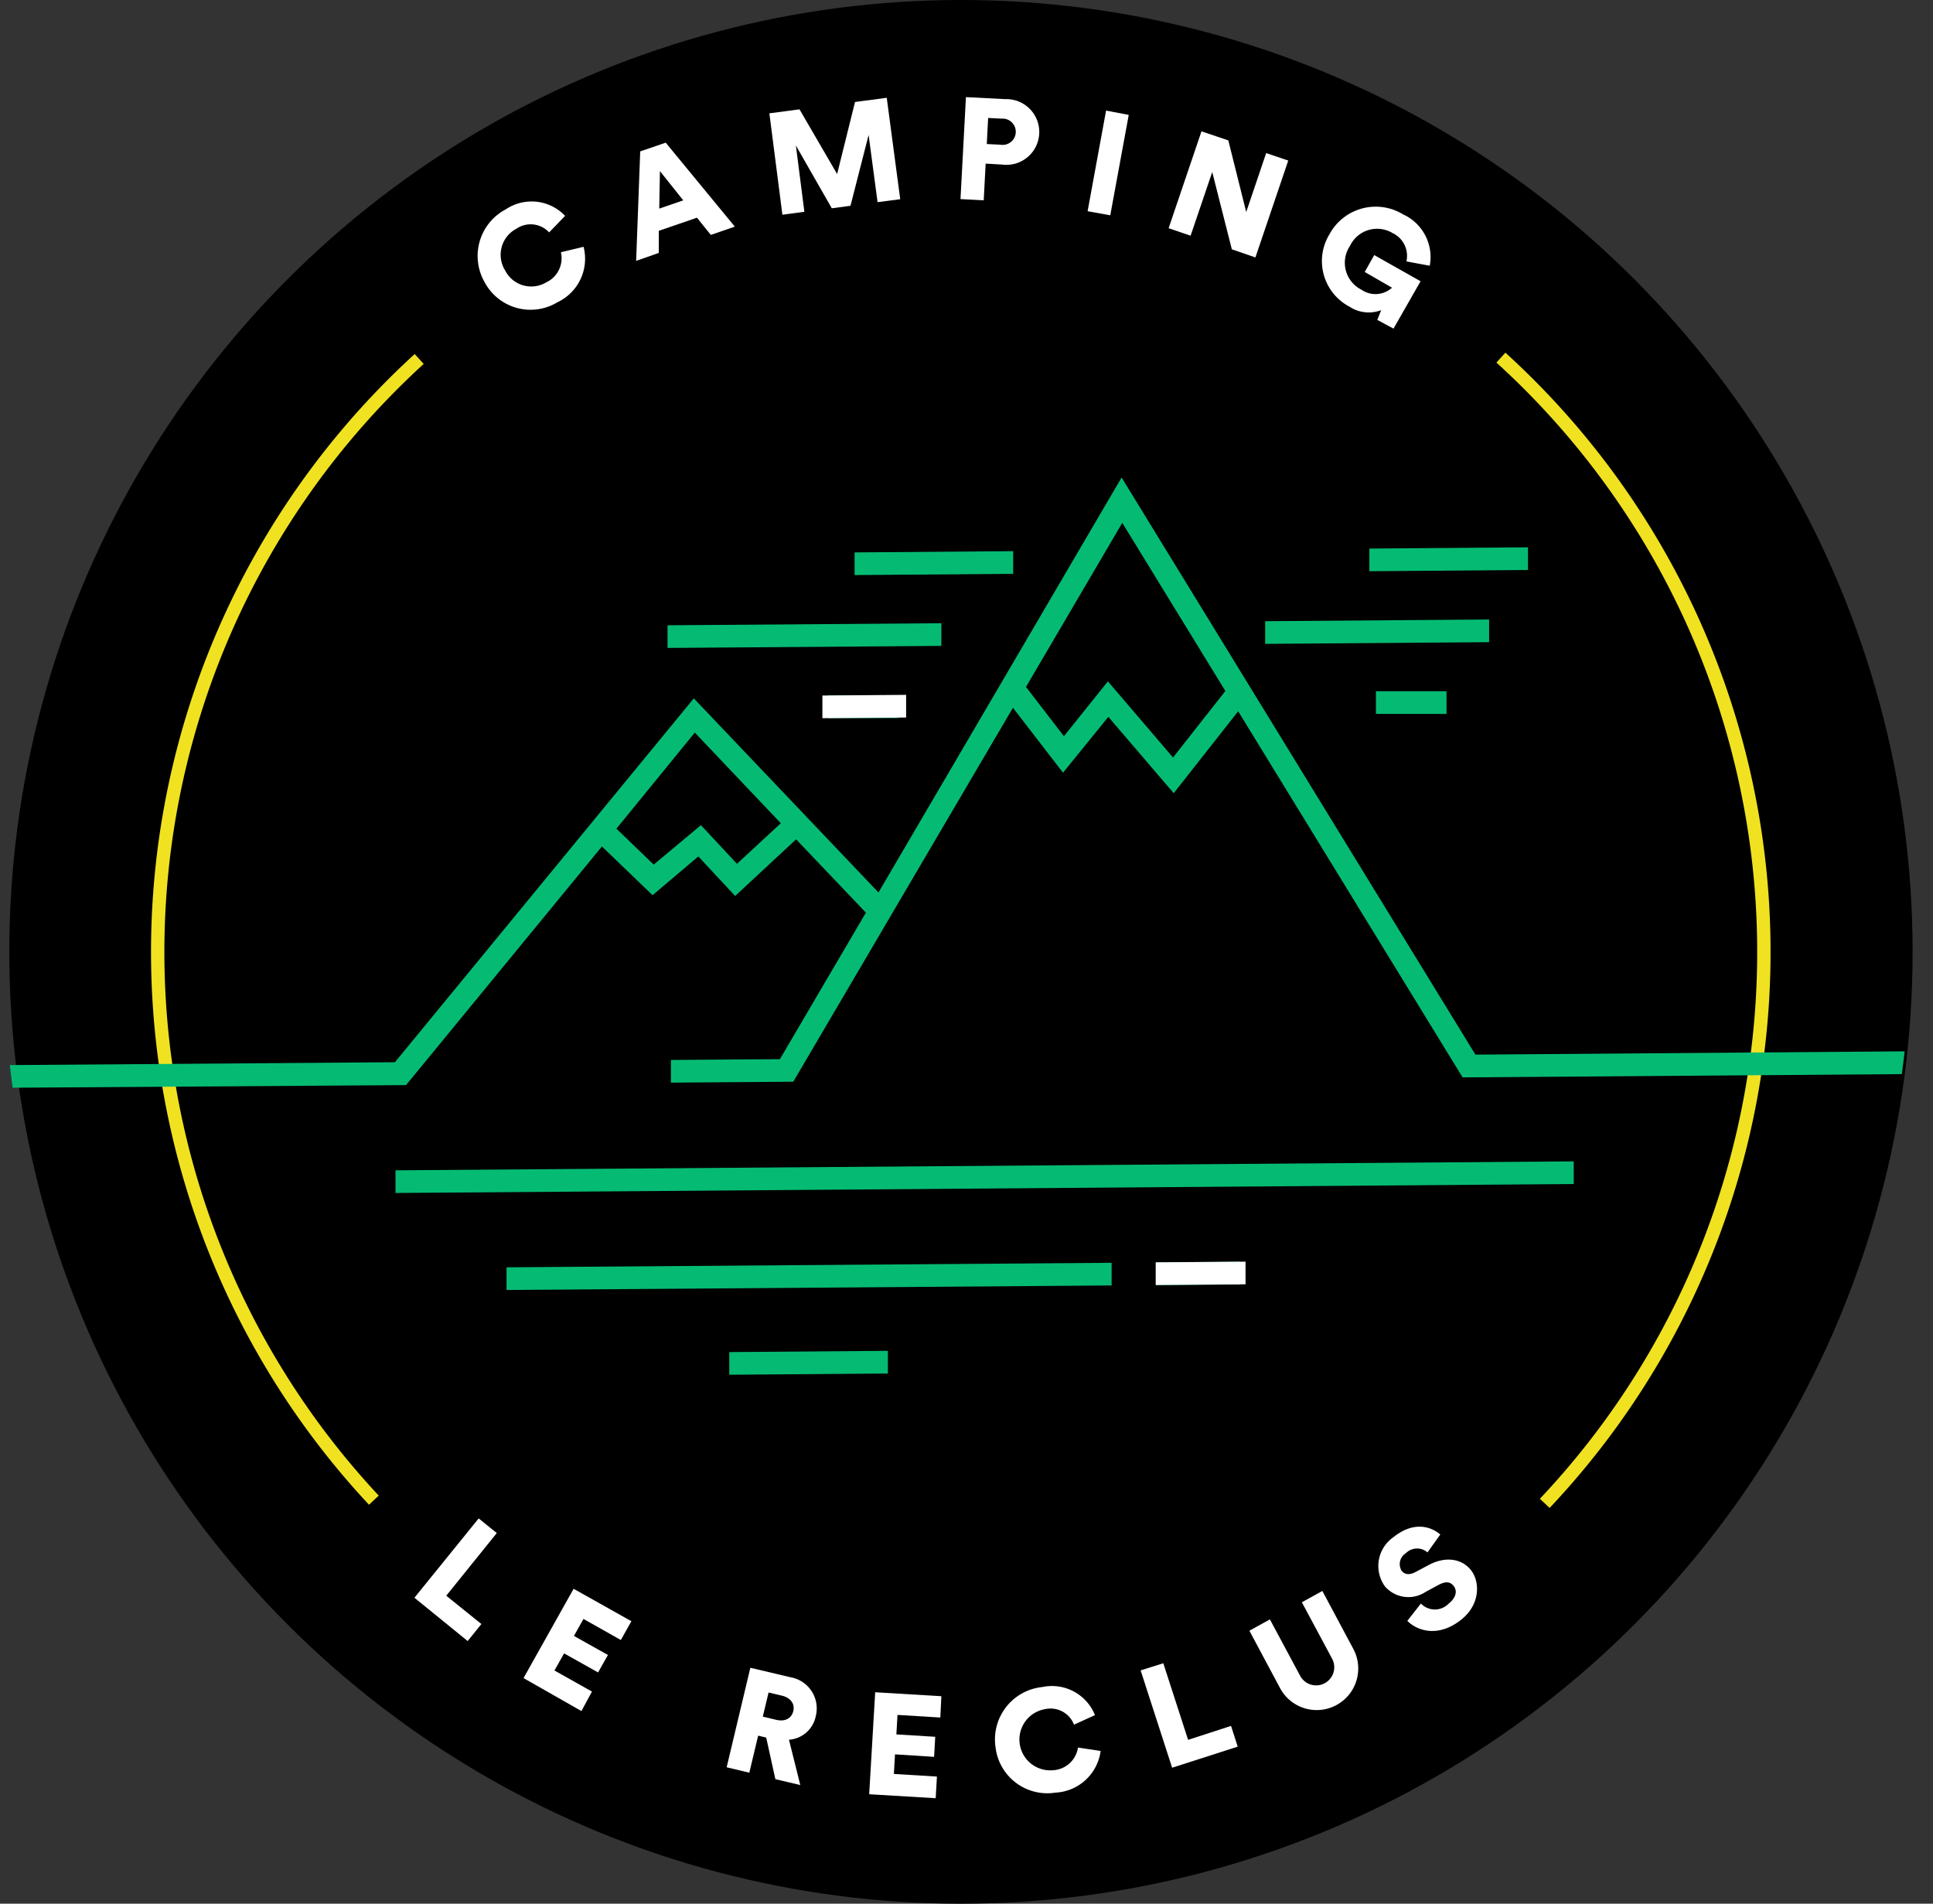<svg xmlns="http://www.w3.org/2000/svg" xmlns:xlink="http://www.w3.org/1999/xlink" viewBox="0 0 170.62 168"><rect x="0" y="0" width="170.62" height="168" fill="#333333" stroke="none"/><defs><style>.cls-1,.cls-3{fill:none;}.cls-2{fill:#fff;}.cls-3{stroke:#f0e221;stroke-miterlimit:10;stroke-width:1.18px;}.cls-4{clip-path:url(#clip-path);}.cls-5{fill:#05bb74;}</style><clipPath id="clip-path"><path class="cls-1" d="M168.62,83.73c0-45.44-37.66-82-84.12-81.64S.37,39.57.37,85,38,167,84.5,166.64,168.62,129.17,168.62,83.73Z"/></clipPath></defs><title>Logo_Le_Reclus0</title><g id="Calque_2" data-name="Calque 2"><g id="Calque_1-2" data-name="Calque 1"><circle cx="84.82" cy="84" r="84"/><path class="cls-2" d="M42.78,24.91a4.65,4.65,0,0,1,1.87-6.44,4.08,4.08,0,0,1,5.23.58l-1.41,1.46a2.22,2.22,0,0,0-2.88-.33,2.6,2.6,0,0,0-1,3.69,2.58,2.58,0,0,0,3.62,1.05,2.35,2.35,0,0,0,1.3-2.66l2-.48a4.24,4.24,0,0,1-2.3,4.89A4.59,4.59,0,0,1,42.78,24.91Z"/><path class="cls-2" d="M61.52,19.21l-3.37,1.16,0,1.95-2,.7.36-9.66,2.25-.77L64.86,20l-2.12.73Zm-3.33-.8,2.12-.73L58.25,15.1Z"/><path class="cls-2" d="M77.46,17.84l-.79-5.93-1.6,6.25-1.65.22-3.17-5.54L71,18.69l-1.94.26L67.91,10l2.66-.35,3.32,5.71L75.47,9l2.8-.37,1.19,8.95Z"/><path class="cls-2" d="M87,14.44l-.17,3.24-2.05-.11.48-9,3.47.18a2.9,2.9,0,1,1-.3,5.77Zm1.3-1.67a1.16,1.16,0,1,0,.12-2.3l-1.2-.06-.12,2.3Z"/><path class="cls-2" d="M96,18.64l1.63-8.88,2,.38L98,19Z"/><path class="cls-2" d="M108.73,22,107,15.18l-1.91,5.62-1.94-.66,2.9-8.55,2.37.8L110,18.71l1.76-5.2,1.95.66-2.9,8.55Z"/><path class="cls-2" d="M121.57,28.23l.34-.86a3.08,3.08,0,0,1-2.8-.31,4.54,4.54,0,0,1-1.76-6.39,4.64,4.64,0,0,1,6.5-1.75,4.14,4.14,0,0,1,2.35,4.53l-2.06-.38a2.22,2.22,0,0,0-1.22-2.5,2.65,2.65,0,0,0-3.76,1.13,2.66,2.66,0,0,0,1,3.86,2.18,2.18,0,0,0,2.71-.17L120.46,24l.84-1.49,4.09,2.31L123,29Z"/><path class="cls-2" d="M36.58,141l5.67-7,1.6,1.29-4.46,5.53,3.1,2.5-1.21,1.5Z"/><path class="cls-2" d="M46.21,148.09l4.42-7.88,5.1,2.86-.93,1.66-3.3-1.86-.84,1.5,3,1.68-.87,1.54-3-1.68-.85,1.51,3.31,1.86L51.32,151Z"/><path class="cls-2" d="M67.63,153.34l-.71-.17-.78,3.27-2-.48,2.09-8.78,3.56.84A2.79,2.79,0,0,1,72,151.47a2.59,2.59,0,0,1-2.36,2.06l1,4-2.2-.52Zm.87-1.57c.82.2,1.37-.15,1.52-.76s-.19-1.17-1-1.37l-1.18-.28-.51,2.13Z"/><path class="cls-2" d="M76.72,158.34l.53-9,5.84.35L83,151.57l-3.78-.23-.1,1.72,3.43.21-.1,1.77L79,154.82l-.1,1.73,3.8.23-.11,1.91Z"/><path class="cls-2" d="M87.87,154.17A4.65,4.65,0,0,1,92,148.88a4.09,4.09,0,0,1,4.65,2.48l-1.85.84a2.22,2.22,0,0,0-2.55-1.37,2.72,2.72,0,0,0,.71,5.39,2.35,2.35,0,0,0,2.19-2l2,.3a4.24,4.24,0,0,1-4,3.68A4.6,4.6,0,0,1,87.87,154.17Z"/><path class="cls-2" d="M103.46,156l-2.78-8.59,2-.63,2.19,6.76,3.79-1.23.59,1.83Z"/><path class="cls-2" d="M113,149l-2.72-5.09,1.81-1,2.65,4.94a1.6,1.6,0,1,0,2.82-1.51l-2.65-4.94,1.81-1,2.72,5.09A3.66,3.66,0,0,1,113,149Z"/><path class="cls-2" d="M126,137a1.39,1.39,0,0,0-1.91.07,1.13,1.13,0,0,0-.38,1.54c.27.34.68.42,1.25.11l1.11-.59c1.57-.85,3-.55,3.78.45s.84,3-.88,4.36c-2,1.59-3.85,1-4.75.1l1.2-1.53a1.7,1.7,0,0,0,2.46,0c.63-.5.78-1.11.43-1.55s-.79-.38-1.34-.09l-1.13.61a2.74,2.74,0,0,1-3.61-.5,3.09,3.09,0,0,1,.77-4.33c1.8-1.44,3.32-.93,4.13-.23Z"/><path class="cls-3" d="M136.35,132.67a70.87,70.87,0,0,0-3.87-101.11"/><path class="cls-3" d="M37,31.68a70.87,70.87,0,0,0-4,100.71"/><g class="cls-4"><path class="cls-5" d="M78.37,121.21l-14,.11v-2l14-.11Zm31.08-7.86-7.41.06v-2l7.41-.06Zm-11.33.09-53.41.4v-2l53.41-.4Zm40.79-8.95-104,.79v-2l104-.79Zm31.72-9.72-41.53.31L109.29,62.77,103.6,70l-5.77-6.74-4,4.93-4.42-5.73-19.39,33-10.8.08v-2l9.62-.07,7.59-12.93-6.16-6.47-5.38,5-3.25-3.49L57.6,79l-4.47-4.3L35.84,95.76,0,96V94l34.86-.26L61.24,61.63l16.3,17.13L99,42.14l31.23,50.93,40.37-.31ZM54.41,73.13l3.29,3.17,4.17-3.48,3.18,3.41,3.87-3.58-7.59-8Zm43.38-13,5.75,6.72,4.62-5.87-9.1-14.84-8.5,14.48,3.35,4.35ZM127.68,63l-6.23,0V61l6.23,0Zm-48.35.37-6.23,0v-2l6.23,0Zm52.11-6.7-19.77.15v-2l19.77-.15ZM83.09,57l-24.17.18v-2L83.09,55Zm51.78-6.7-14,.11v-2l14-.11Zm-45.44.34-14,.11v-2l14-.11Z"/></g><polygon class="cls-2" points="109.94 113.34 102.01 113.4 102.01 111.4 109.94 111.34 109.94 113.34"/><polygon class="cls-2" points="79.98 63.32 72.59 63.38 72.59 61.38 79.98 61.32 79.98 63.32"/></g></g></svg>